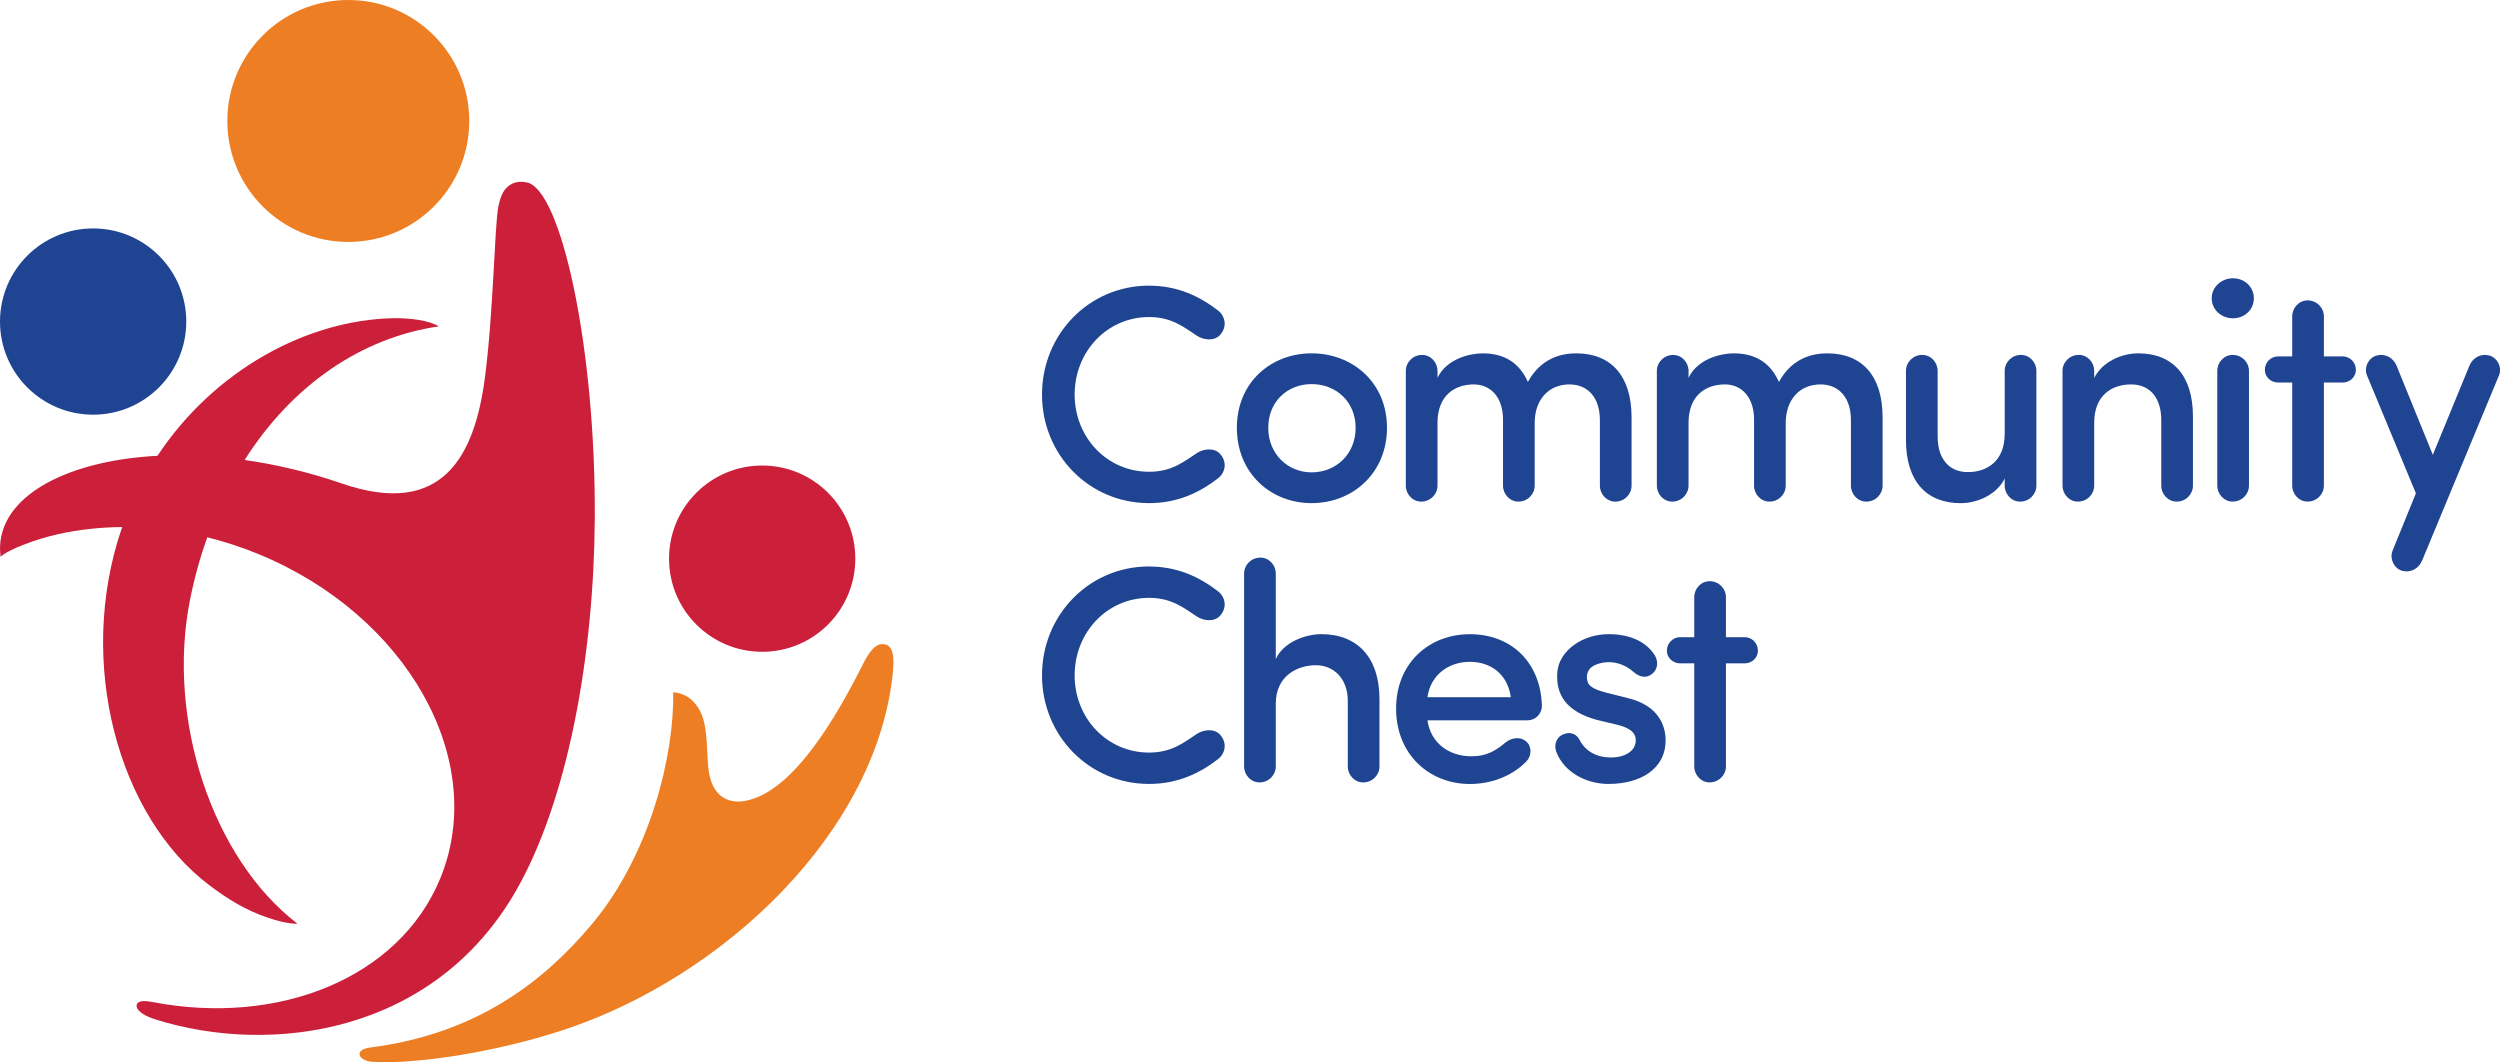 <?xml version="1.0" encoding="UTF-8"?><svg id="Layer_2" xmlns="http://www.w3.org/2000/svg" viewBox="0 0 708.66 301.11"><defs><style>.cls-1{fill:#ee7e23;}.cls-1,.cls-2,.cls-3{stroke-width:0px;}.cls-2{fill:#cb1f3a;}.cls-3{fill:#1f4492;}</style></defs><g id="Comm_Chest_Logo_CMYK_Pantone"><circle class="cls-1" cx="98.73" cy="34.29" r="34.29"/><circle class="cls-3" cx="26.4" cy="91.15" r="26.4"/><circle class="cls-2" cx="216.05" cy="158.36" r="26.4"/><path class="cls-2" d="M149.26,51.7c-2.07-.38-3.87-.14-5.52,1.37-1.38,1.26-2.04,3.4-2.46,5.4-1.09,5.21-1.39,30.17-3.84,48.69-2.91,22-11.9,39.75-40.55,29.89-9.36-3.22-18.64-5.4-27.55-6.66,13.44-21.19,33.14-34.71,55.03-37.87-2.56-1.66-8.09-2.4-12.79-2.32-24.57.45-50.9,14.77-66.94,39-27.38,1.45-46.55,12.62-44.48,28.64,2.02-1.99,9.94-5.02,16.26-6.41,5.81-1.3,11.93-1.98,18.22-2.03-.07.21-.15.41-.22.62-12.81,37.78-.97,81.35,24.89,100.89,5.34,4.03,10.23,7.04,16.52,9.19,4.77,1.63,7.41,1.77,8.5,1.75-24.23-18.57-37.14-58.05-30.5-91.64,1.24-6.29,2.9-12.26,4.92-17.91,4.81,1.2,9.64,2.76,14.42,4.72,42.24,17.32,65.37,58.48,51.65,91.93-11.59,28.27-45.79,41.98-81.61,35.09-.83-.15-4.22-.86-4.48.9-.16,1.08,1.21,2.73,5.29,4.02,32.93,10.36,78.93,4.04,102.19-36.36,14.68-25.5,22.15-66.48,22.39-105.57.3-48.54-9.59-93.57-19.33-95.34Z"/><path class="cls-1" d="M250.14,182.58c-2.14-.05-3.9,2.44-5.66,5.94-16.13,32.19-27.19,37.15-32.83,38.41-4.17.94-10.14-.09-10.93-9.86-.46-5.7-.13-12.04-2.64-16.17-2.07-3.4-4.7-4.44-7.25-4.68.32,17.73-6.47,45.99-23.07,65.77-13.46,16.04-32.43,31.06-62.8,34.94-4.82.62-3.31,3.72.35,4.03,9.3.8,32.35-1.69,54.82-9.15,44.92-14.92,88.67-56,93-101.61.59-6.23-.92-7.58-2.99-7.63Z"/><path class="cls-3" d="M325.71,80.98c7.94,0,14.21,2.88,19.71,7.15,1.74,1.4,2.62,4.36.44,6.8-1.74,1.92-4.8,1.4-6.54.26-3.84-2.53-7.24-5.32-13.6-5.32-11.95,0-21.1,9.85-21.1,21.97s9.16,21.89,21.1,21.89c6.37,0,9.77-2.79,13.6-5.32,1.74-1.13,4.8-1.66,6.54.26,2.18,2.44,1.31,5.41-.44,6.8-5.49,4.27-11.77,7.15-19.71,7.15-17,0-30.34-13.69-30.34-30.78s13.34-30.87,30.34-30.87Z"/><path class="cls-3" d="M350.61,121.26c0-12.91,9.68-21.1,21.19-21.1s21.36,8.2,21.36,21.1-9.77,21.36-21.36,21.36-21.19-8.46-21.19-21.36ZM384.27,121.26c0-7.5-5.67-12.38-12.47-12.38s-12.29,4.88-12.29,12.38,5.58,12.64,12.29,12.64,12.47-4.97,12.47-12.64Z"/><path class="cls-3" d="M407.46,107.14c2.7-5.67,9.59-6.98,12.82-6.98,6.45,0,10.55,2.96,12.82,8.11,3.84-7.06,9.94-8.11,13.69-8.11,10.03,0,15.7,6.54,15.7,18.14v19.36c0,2.44-2.01,4.53-4.62,4.53-2.44,0-4.36-2.09-4.36-4.53v-18.57c0-6.37-3.4-10.12-8.63-10.12-5.93,0-9.85,4.36-9.85,10.9v17.79c0,2.44-2.01,4.53-4.62,4.53-2.44,0-4.36-2.09-4.36-4.53v-18.75c0-6.28-3.49-9.94-8.28-9.94-5.23,0-10.29,2.96-10.29,10.9v17.79c0,2.44-2.01,4.53-4.62,4.53-2.44,0-4.36-2.09-4.36-4.53v-32.52c0-2.44,2.01-4.53,4.62-4.53,2.44,0,4.36,2.09,4.36,4.53v2.01Z"/><path class="cls-3" d="M478.62,107.14c2.7-5.67,9.59-6.98,12.82-6.98,6.45,0,10.55,2.96,12.82,8.11,3.84-7.06,9.94-8.11,13.69-8.11,10.03,0,15.7,6.54,15.7,18.14v19.36c0,2.44-2.01,4.53-4.62,4.53-2.44,0-4.36-2.09-4.36-4.53v-18.57c0-6.37-3.4-10.12-8.63-10.12-5.93,0-9.85,4.36-9.85,10.9v17.79c0,2.44-2.01,4.53-4.62,4.53-2.44,0-4.36-2.09-4.36-4.53v-18.75c0-6.28-3.49-9.94-8.28-9.94-5.23,0-10.29,2.96-10.29,10.9v17.79c0,2.44-2.01,4.53-4.62,4.53-2.44,0-4.36-2.09-4.36-4.53v-32.52c0-2.44,2.01-4.53,4.62-4.53,2.44,0,4.36,2.09,4.36,4.53v2.01Z"/><path class="cls-3" d="M577.24,137.66c0,2.44-2.01,4.53-4.62,4.53-2.44,0-4.36-2.09-4.36-4.53v-2.01c-2.35,4.71-7.93,6.98-12.47,6.98-9.85,0-15.52-6.37-15.52-17.88v-19.62c0-2.44,2.01-4.53,4.62-4.53,2.44,0,4.36,2.09,4.36,4.53v18.57c0,6.45,3.31,10.12,8.55,10.12s10.46-2.88,10.46-10.9v-17.79c0-2.44,2.01-4.53,4.62-4.53,2.44,0,4.36,2.09,4.36,4.53v32.52Z"/><path class="cls-3" d="M584.65,105.13c0-2.44,2.01-4.53,4.62-4.53,2.44,0,4.36,2.09,4.36,4.53v2.01c2.35-4.71,7.93-6.98,12.47-6.98,9.85,0,15.52,6.37,15.52,17.88v19.62c0,2.44-2.01,4.53-4.62,4.53-2.44,0-4.36-2.09-4.36-4.53v-18.57c0-6.45-3.31-10.12-8.55-10.12s-10.46,2.88-10.46,10.9v17.79c0,2.44-2.01,4.53-4.62,4.53-2.44,0-4.36-2.09-4.36-4.53v-32.52Z"/><path class="cls-3" d="M632.96,78.88c3.31,0,5.93,2.44,5.93,5.67s-2.62,5.67-5.93,5.67-6.02-2.44-6.02-5.67,2.79-5.67,6.02-5.67ZM637.5,105.13c0-2.44-2.01-4.53-4.62-4.53-2.44,0-4.36,2.09-4.36,4.53v32.52c0,2.44,1.92,4.53,4.36,4.53,2.62,0,4.62-2.09,4.62-4.53v-32.52Z"/><path class="cls-3" d="M649.76,108.44h-4.01c-2.01,0-3.75-1.57-3.75-3.58,0-2.18,1.74-3.84,3.75-3.84h4.01v-11.34c0-2.44,1.92-4.53,4.36-4.53,2.62,0,4.62,2.09,4.62,4.53v11.34h5.32c2.01,0,3.75,1.66,3.75,3.84,0,2.01-1.74,3.58-3.75,3.58h-5.32v29.21c0,2.44-2.01,4.53-4.62,4.53-2.44,0-4.36-2.09-4.36-4.53v-29.21Z"/><path class="cls-3" d="M686.56,158.93c-.96,2.27-3.23,3.49-5.58,2.88-2.35-.61-3.66-3.4-2.79-5.67l6.63-16.31-13.86-33.4c-.96-2.27.44-5.06,2.79-5.67,2.35-.61,4.62.61,5.58,2.88l10.29,25.29,10.38-25.29c.96-2.27,3.23-3.49,5.58-2.88,2.35.61,3.75,3.4,2.79,5.67l-21.8,52.49Z"/><path class="cls-3" d="M325.71,160.58c7.94,0,14.21,2.88,19.71,7.15,1.74,1.4,2.62,4.36.44,6.8-1.74,1.92-4.8,1.4-6.54.26-3.84-2.53-7.24-5.32-13.6-5.32-11.95,0-21.1,9.85-21.1,21.97s9.16,21.89,21.1,21.89c6.37,0,9.77-2.79,13.6-5.32,1.74-1.13,4.8-1.66,6.54.26,2.18,2.44,1.31,5.41-.44,6.8-5.49,4.27-11.77,7.15-19.71,7.15-17,0-30.34-13.69-30.34-30.78s13.34-30.87,30.34-30.87Z"/><path class="cls-3" d="M361.64,186.82c2.27-4.97,8.63-7.06,12.91-7.06,10.38,0,16.48,6.8,16.48,18.4v19.1c0,2.44-2.01,4.53-4.62,4.53-2.44,0-4.36-2.09-4.36-4.53v-18.57c0-6.37-4.01-10.12-9.07-10.12s-11.34,2.88-11.34,10.9v17.79c0,2.44-2.01,4.53-4.62,4.53-2.44,0-4.36-2.09-4.36-4.53v-54.67c0-2.44,2.01-4.53,4.62-4.53,2.44,0,4.36,2.09,4.36,4.53v24.24Z"/><path class="cls-3" d="M432.97,204.18h-28.34c.87,6.28,5.93,10.2,12.47,10.2,4.27,0,6.71-1.48,9.68-3.92,1.48-1.22,3.92-1.83,5.76-.35,1.66,1.31,1.74,4.01.17,5.67-4.1,4.27-10.03,6.45-16.04,6.45-11.6,0-20.93-8.46-20.93-21.36s9.33-21.1,20.93-21.1,20.06,7.85,20.4,20.32c0,2.35-1.92,4.1-4.1,4.1ZM428.26,197.64c-.87-6.37-5.49-10.03-11.6-10.03s-11.16,3.75-12.03,10.03h23.63Z"/><path class="cls-3" d="M443.28,208.1c2.18-.87,3.84.26,4.53,1.74,1.66,3.14,4.8,4.88,8.81,4.88s7.06-1.83,7.06-4.88c0-2.62-2.53-3.75-5.49-4.45l-5.49-1.31c-8.63-2.35-11.77-7.06-11.25-13.6.52-6.02,7.06-10.72,14.56-10.72,5.41,0,10.38,1.74,13.08,6.02,1.22,2.09.61,4.19-.78,5.23-1.48,1.22-3.31,1.13-5.23-.52-2.27-2.01-4.88-2.79-6.98-2.79-2.27,0-4.8.78-5.67,2.18-.7,1.13-.78,2.27-.35,3.49.52,1.57,2.96,2.35,5.14,2.96l6.28,1.57c8.81,2.18,10.64,7.93,10.64,12.03,0,7.85-6.89,12.29-16.22,12.29-6.28,0-12.64-3.31-14.82-9.24-.7-2.18.26-4.19,2.18-4.88Z"/><path class="cls-3" d="M480.26,188.04h-4.01c-2.01,0-3.75-1.57-3.75-3.58,0-2.18,1.74-3.84,3.75-3.84h4.01v-11.34c0-2.44,1.92-4.53,4.36-4.53,2.62,0,4.62,2.09,4.62,4.53v11.34h5.32c2.01,0,3.75,1.66,3.75,3.84,0,2.01-1.74,3.58-3.75,3.58h-5.32v29.21c0,2.44-2.01,4.53-4.62,4.53-2.44,0-4.36-2.09-4.36-4.53v-29.21Z"/></g></svg>